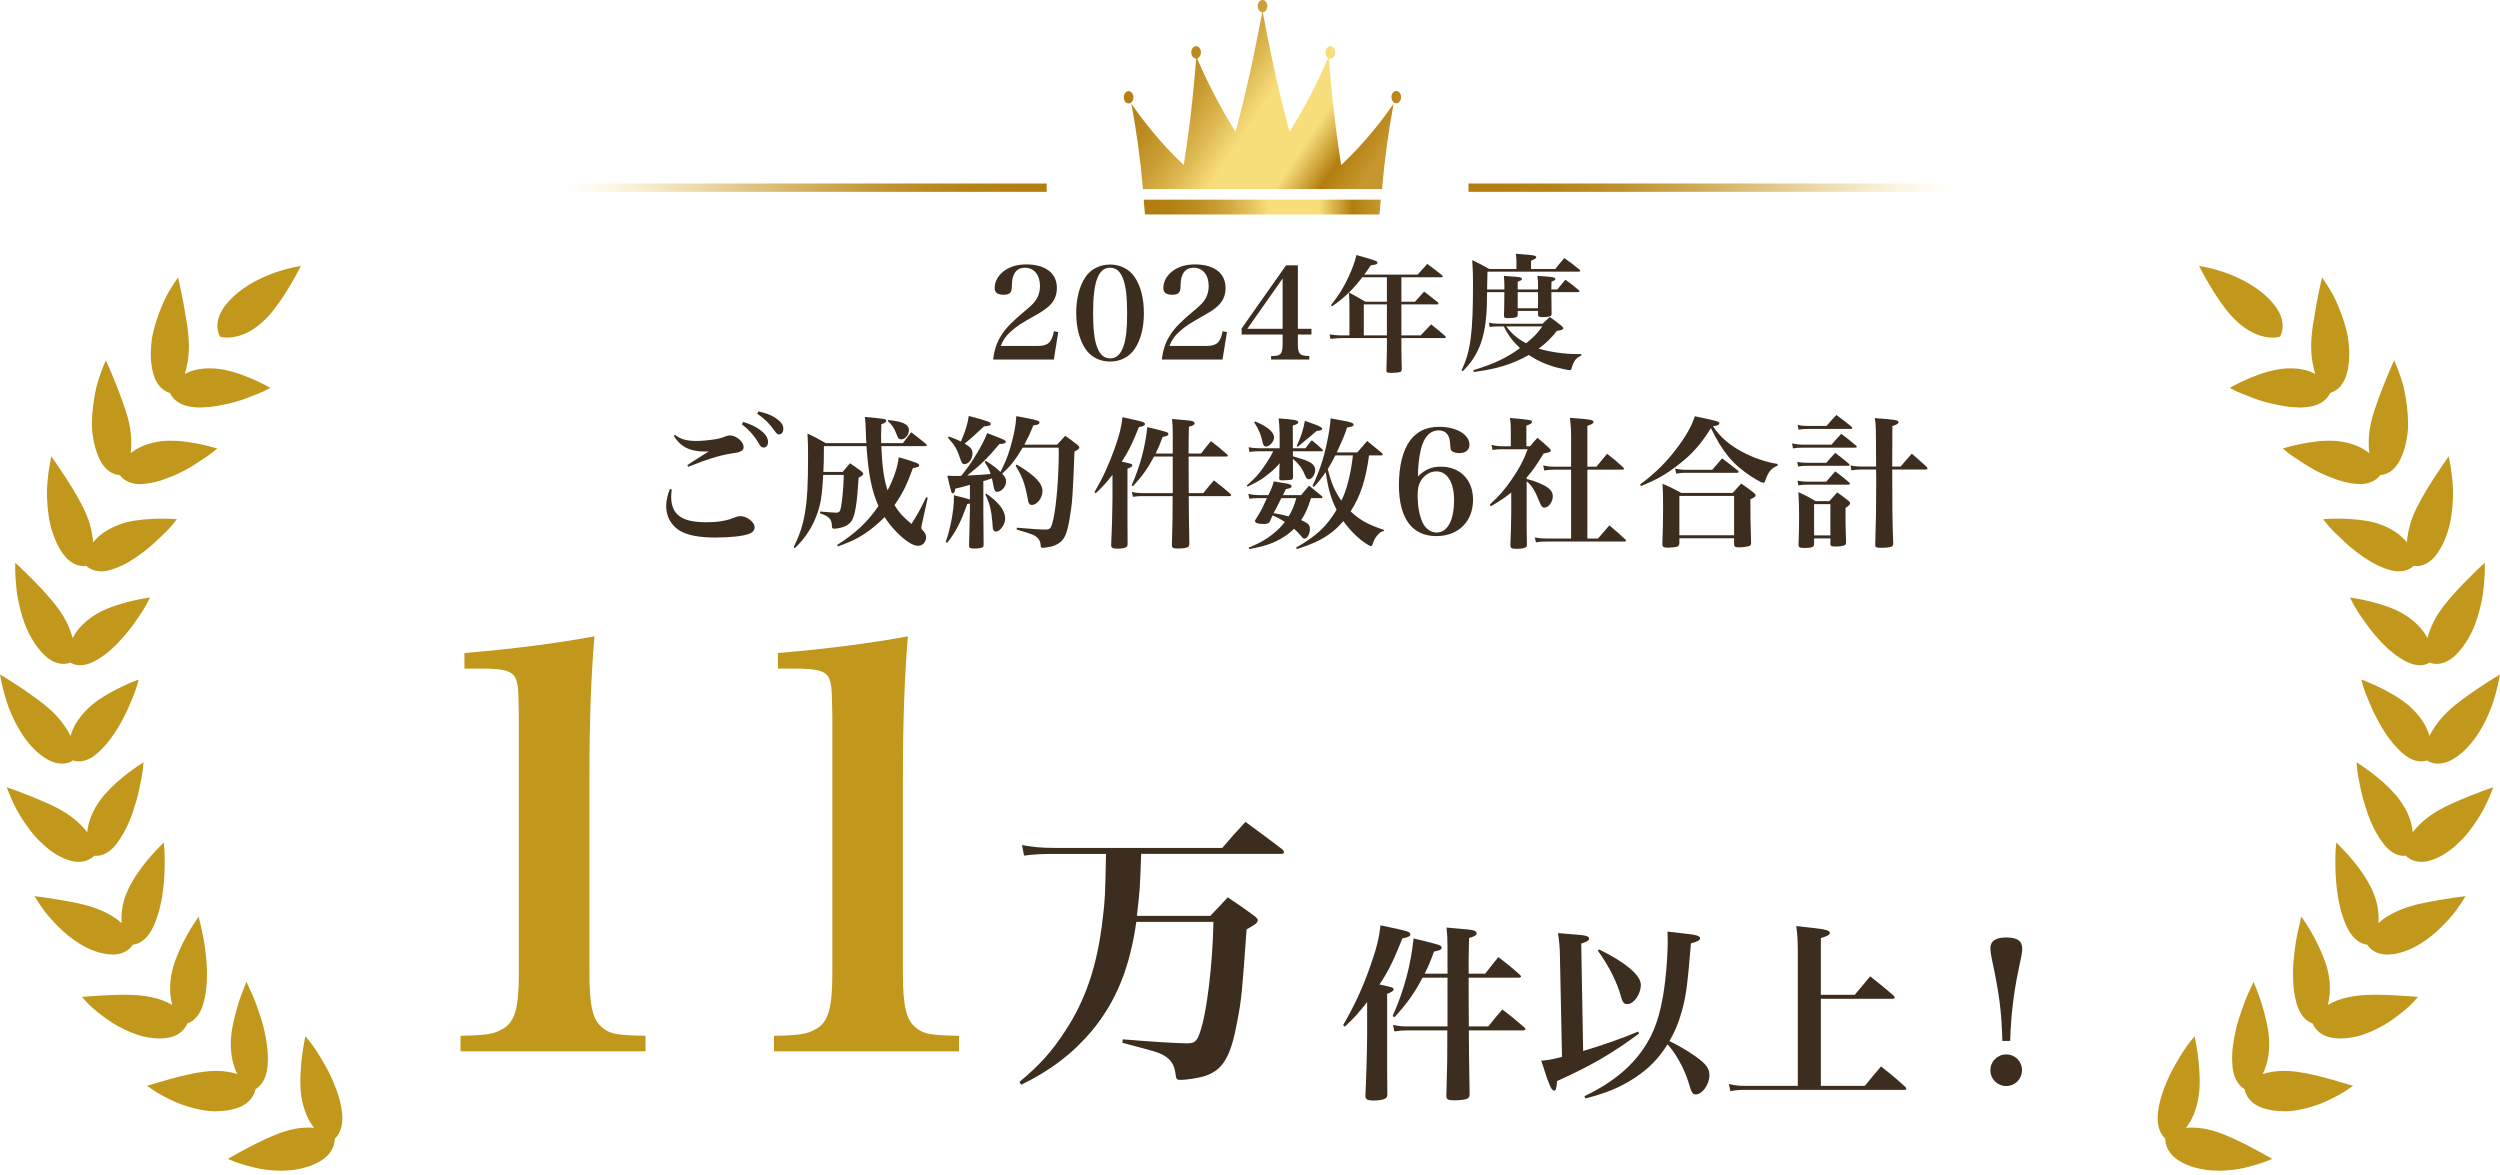 <svg fill="none" height="148" viewBox="0 0 315 148" width="315" xmlns="http://www.w3.org/2000/svg" xmlns:xlink="http://www.w3.org/1999/xlink"><linearGradient id="a"><stop offset=".03" stop-color="#b37e10"/><stop offset=".12" stop-color="#b58114"/><stop offset=".22" stop-color="#bd8c20"/><stop offset=".32" stop-color="#cb9f35"/><stop offset=".42" stop-color="#deb952"/><stop offset=".52" stop-color="#f6da77"/><stop offset=".53" stop-color="#f8dd7b"/><stop offset=".74" stop-color="#f8dd7b"/><stop offset=".88" stop-color="#b37e10"/><stop offset="1" stop-color="#c6972f"/></linearGradient><linearGradient id="b" gradientUnits="userSpaceOnUse" x1="141.743" x2="169.68" xlink:href="#a" y1="7.292" y2="26.002"/><linearGradient id="c" gradientUnits="userSpaceOnUse" x1="144.107" x2="173.98" xlink:href="#a" y1="26.085" y2="26.085"/><linearGradient id="d"><stop offset=".03" stop-color="#b37e10"/><stop offset=".17" stop-color="#b48012" stop-opacity=".98"/><stop offset=".32" stop-color="#b98619" stop-opacity=".91"/><stop offset=".46" stop-color="#c19126" stop-opacity=".79"/><stop offset=".61" stop-color="#cca137" stop-opacity=".63"/><stop offset=".76" stop-color="#dbb54e" stop-opacity=".42"/><stop offset=".91" stop-color="#eccd69" stop-opacity=".16"/><stop offset="1" stop-color="#f8dd7b" stop-opacity="0"/></linearGradient><linearGradient id="e" gradientUnits="userSpaceOnUse" x1="185.027" x2="246.047" xlink:href="#d" y1="23.646" y2="23.646"/><linearGradient id="f" gradientUnits="userSpaceOnUse" x1="131.881" x2="70.87" xlink:href="#d" y1="23.646" y2="23.646"/><path d="m238.421 58.783h1.062c.594-.702.774-.918 1.404-1.62.81.702 1.062.918 1.872 1.656.072.108.108.162.108.198 0 .09-.09.144-.234.144h-4.212c0 4.752.018 6.624.126 9.27 0 .216-.054.342-.162.414-.18.108-.684.18-1.332.18s-.774-.054-.774-.396c.09-2.682.126-4.86.126-8.19 0-.144 0-.702-.018-1.278h-1.944c-.45 0-.756.036-1.17.108l-.108-.63c.45.108.846.144 1.278.144h1.944c-.018-5.13-.018-5.238-.162-6.102 2.682.198 2.988.252 2.988.522 0 .162-.198.288-.774.486-.018 1.674-.018 1.674-.018 5.094zm-11.808-4.644-.108-.612c.414.108.792.144 1.206.144h2.43c.522-.612.702-.792 1.242-1.386.828.612 1.08.81 1.89 1.458.072.09.108.144.108.18 0 .072-.09.126-.198.126h-5.472c-.414 0-.648.018-1.098.09zm-.702 2.358-.108-.63c.504.108.918.162 1.386.162h3.582c.522-.612.684-.792 1.224-1.368.828.63 1.08.81 1.854 1.476.072.072.108.126.108.162 0 .072-.072.108-.216.108h-6.66c-.486 0-.72.018-1.17.09zm.648 2.286-.108-.594c.396.09.828.126 1.26.126h2.394c.486-.54.63-.72 1.134-1.26.774.594 1.008.774 1.728 1.386.054.054.09.108.09.144 0 .054-.09.108-.198.108h-5.184c-.504 0-.702.018-1.116.09zm.036 2.376-.108-.594c.468.09.81.126 1.224.126h2.394c.486-.576.648-.756 1.134-1.296.792.576 1.026.774 1.764 1.404.072.072.09.108.09.162 0 .054-.09.108-.216.108h-5.166c-.432 0-.666.018-1.116.09zm1.98 6.678v.702c0 .396-.27.504-1.206.504-.612 0-.738-.072-.756-.378.054-1.674.072-2.376.072-3.636 0-1.224-.018-1.854-.09-3.024.972.45 1.26.594 2.178 1.134h1.728c.414-.468.54-.612.99-1.098.648.468.846.612 1.44 1.08.126.108.18.198.18.27 0 .18-.162.342-.576.612 0 2.124 0 2.214.072 4.32 0 .198-.036.306-.162.36-.198.108-.612.18-1.152.18s-.648-.054-.666-.324v-.702zm0-4.32v3.942h2.052v-3.942z" fill="#3c2d1e"/><path d="m206.759 61.249-.108-.198c1.908-1.44 3.204-2.7 4.59-4.518 1.152-1.512 1.926-2.862 2.304-4.086 2.988.63 3.096.666 3.096.9 0 .18-.252.288-.81.36.918 1.368 2.07 2.358 3.672 3.222 1.422.756 2.97 1.296 4.482 1.53l-.018.234c-.756.252-1.17.738-1.584 1.962-.036.126-.126.18-.216.18-.162 0-.738-.306-1.476-.774-2.358-1.548-3.636-3.078-5.112-6.12-1.35 2.142-2.412 3.33-4.23 4.716-1.476 1.134-2.61 1.782-4.59 2.592zm4.446-1.566-.144-.63c.486.09.882.144 1.206.144h3.474l1.242-1.44c.882.648 1.134.846 1.98 1.53.072.09.108.126.108.18 0 .072-.072.108-.234.108h-6.624c-.342 0-.576.018-1.008.108zm.396 8.136v.576c0 .27-.072.396-.288.486-.144.054-.738.126-1.188.126-.504 0-.666-.108-.666-.432 0-.018 0-.072 0-.126.054-1.35.09-2.736.09-4.374 0-1.692-.018-2.34-.072-3.114 1.062.45 1.368.612 2.376 1.152h6.462l1.08-1.188c.702.486.918.648 1.584 1.17.162.144.234.234.234.306 0 .162-.144.27-.666.504 0 2.34.018 3.168.09 5.418v.108c0 .198-.072.306-.252.378s-.882.162-1.296.162c-.45 0-.594-.108-.594-.396 0-.018 0-.036 0-.054v-.702zm0-5.328v4.95h6.894v-4.95z" fill="#3c2d1e"/><path d="m192.359 60.169v.18c.774.198 1.026.288 1.584.522 1.242.522 1.71.99 1.71 1.674 0 .702-.54 1.422-1.062 1.422-.252 0-.396-.18-.612-.72-.54-1.368-.972-2.07-1.62-2.61v3.996c0 1.854 0 2.862.036 3.996 0 .18-.036.252-.144.324-.18.126-.612.198-1.152.198-.612 0-.774-.09-.792-.414.054-1.458.108-3.15.108-3.96v-2.718c-.774.63-1.314.99-2.556 1.728l-.144-.216c1.17-1.062 1.89-1.89 2.754-3.15.972-1.422 1.512-2.43 2.016-3.816h-3.222c-.594 0-.81.018-1.206.09l-.126-.648c.432.126.864.18 1.35.18h1.08v-2.052c0-.666-.018-.918-.108-1.512 2.664.234 2.772.27 2.772.504 0 .162-.162.27-.702.468v2.592h.468c.396-.486.504-.612.936-1.062.666.558.864.738 1.476 1.296.162.18.198.234.198.288 0 .18-.162.252-.918.396-.792 1.332-1.332 2.124-2.124 3.024zm5.598-.99h-2.106c-.594 0-.828.018-1.278.108l-.126-.648c.54.126.81.162 1.404.162h2.106v-3.762c0-.972-.036-1.458-.144-2.394.594.054 1.062.09 1.368.108 1.26.108 1.602.198 1.602.414 0 .18-.216.306-.774.486v5.148h1.134c.594-.702.774-.918 1.35-1.62.918.702 1.188.936 2.034 1.71.072.072.09.126.09.162 0 .072-.072.126-.18.126h-4.428v8.676h1.332c.684-.792.684-.792 1.44-1.656.882.738 1.152.972 2.016 1.782.072.072.09.108.09.162s-.072.09-.18.09h-9.738c-.648 0-.954.018-1.44.108l-.144-.63c.504.108.954.144 1.566.144h3.006z" fill="#3c2d1e"/><path d="m178.656 60.025c.954-.9 1.728-1.224 2.916-1.224 2.412 0 4.032 1.674 4.032 4.158 0 2.754-1.854 4.59-4.626 4.59-3.06 0-4.716-2.25-4.716-6.426 0-2.43.504-4.41 1.422-5.634.864-1.152 2.052-1.71 3.654-1.71 2.178 0 3.816.972 3.816 2.268 0 .648-.486 1.044-1.296 1.044-.45 0-.828-.126-.99-.342-.108-.144-.108-.198-.162-.936-.054-1.026-.576-1.584-1.422-1.584-1.098 0-1.872.828-2.25 2.376-.234.972-.378 2.268-.378 3.42zm2.322-.63c-.792 0-1.548.468-1.998 1.26-.252.432-.36.972-.36 1.8 0 1.224.198 2.394.576 3.276.36.846 1.044 1.368 1.818 1.368 1.368 0 2.196-1.53 2.196-4.086 0-2.232-.846-3.618-2.232-3.618z" fill="#3c2d1e"/><path d="m166.47 62.761h-1.278c-.45 1.368-.684 1.908-1.242 2.772.9.396 1.098.612 1.098 1.152 0 .576-.342 1.188-.684 1.188-.144 0-.27-.108-.486-.396-.252-.306-.468-.54-.828-.846-.54.522-1.062.918-1.746 1.296-1.08.594-1.998.9-3.906 1.26l-.072-.18c1.548-.63 2.502-1.206 3.51-2.106.414-.36.702-.684 1.062-1.134-.594-.378-.81-.504-1.548-.828-.126.252-.126.252-.342.774-.18.252-.324.306-.81.306-.684 0-1.062-.126-1.062-.36 0-.018 0-.054 0-.09.126-.216.18-.306.342-.558.486-.792.576-.972 1.152-2.25h-.954c-.486 0-.756.018-1.26.072l-.126-.612c.432.108.918.162 1.386.162h1.134c.378-.738.576-1.26.684-1.728.468.09.828.144 1.062.18.864.108 1.188.234 1.188.432 0 .18-.198.27-.72.36-.072.162-.198.414-.378.756h2.286c.432-.522.558-.666 1.008-1.188.702.576.936.756 1.638 1.332.036.054.054.09.054.108 0 .072-.072.126-.162.126zm-3.132 0h-1.89c-.414.846-.846 1.692-.972 1.89.576.09 1.476.288 1.89.414.432-.702.702-1.332.972-2.304zm.072 6.426-.108-.18c2.664-1.548 3.816-2.646 5.112-4.77-.738-1.458-1.08-2.7-1.368-4.752-.396.594-.864 1.188-1.494 1.872l-.18-.126c.828-1.728 1.386-3.384 1.8-5.346.27-1.224.432-2.358.486-3.168.54.09.99.18 1.26.234 1.206.198 1.638.342 1.638.558 0 .18-.234.27-.828.36-.288.9-.432 1.26-1.296 3.132h2.592c.54-.612.702-.81 1.242-1.44.936.774.936.774 1.908 1.566.036.054.054.09.054.126 0 .054-.072.126-.108.126h-1.62c-.414 3.114-1.098 5.148-2.322 7.056 1.188 1.116 2.142 1.638 4.212 2.34l-.036.144c-.306.054-.468.144-.738.45-.306.324-.54.738-.648 1.152-.072.216-.126.288-.234.288s-.27-.09-.63-.324c-.972-.63-2.052-1.71-2.844-2.826-.684.792-1.206 1.26-1.944 1.764-1.098.738-2.034 1.152-3.906 1.764zm7.056-11.808h-2.214c-.378.756-.576 1.116-.954 1.728.432 1.746.864 2.754 1.71 3.978.648-1.188 1.224-3.492 1.458-5.706zm-7.56-.522v.63c1.368.414 1.62.486 2.07.72.468.234.738.594.738 1.008 0 .576-.396 1.17-.81 1.17-.216 0-.36-.18-.558-.684-.27-.684-.72-1.278-1.44-1.89 0 .648.018 1.818.018 2.358-.018.18-.072.234-.252.288-.108.018-.846.072-1.134.072-.27 0-.36-.072-.36-.306.018-.234.018-.234.018-.828l.036-1.026c-.504.63-1.08 1.134-1.962 1.782-.612.432-1.098.702-2.088 1.17l-.09-.144c1.098-.954 1.656-1.584 2.412-2.736.396-.594.666-1.044.918-1.584h-1.746c-.396 0-.684.018-1.242.09l-.108-.594c.486.09.81.126 1.35.126h2.556v-1.962c0-.27-.072-1.422-.126-1.8 2.16.162 2.466.234 2.466.504 0 .144-.18.252-.684.396l.018 2.862h1.584c.324-.45.432-.576.792-1.008.612.486.792.648 1.332 1.152.054.054.072.072.072.108 0 .072-.054.126-.108.126zm-4.878-3.654.108-.108c1.548.63 2.394 1.35 2.394 2.016 0 .522-.558 1.152-1.026 1.152-.216 0-.342-.162-.414-.54-.234-1.026-.486-1.62-1.062-2.52zm5.472 3.096-.126-.09c.504-1.044.846-2.07 1.044-3.186.468.18.81.306 1.044.378.774.27 1.134.468 1.134.63s-.18.216-.702.27c-.63.54-.684.576-.864.738-.396.342-.9.756-1.53 1.26z" fill="#3c2d1e"/><path d="m149.784 62.131h1.836c.558-.702.738-.918 1.332-1.602.918.702 1.188.918 2.052 1.674.09.09.126.144.126.18 0 .072-.09.126-.216.126h-5.13c.018 2.646.018 2.646.072 5.94v.09c0 .18-.054.306-.162.378-.162.126-.684.198-1.314.198-.558 0-.72-.09-.72-.414 0-.018 0-.036 0-.054.09-3.294.09-3.294.09-6.138h-3.888c-.342 0-.594.018-1.116.09l-.126-.612c.486.108.81.144 1.26.144h3.888v-4.608h-2.358c-.756 1.44-1.476 2.466-2.664 3.744l-.162-.126c1.062-2.358 1.71-4.788 1.98-7.326 2.61.63 2.646.648 2.646.882 0 .162-.162.252-.72.36-.342.954-.522 1.368-.882 2.088h2.16v-2.358c0-1.008-.018-1.26-.09-1.998 2.106.18 2.358.198 2.61.288.144.072.234.144.234.252 0 .18-.198.306-.72.45-.018.972-.036 1.638-.036 2.052v1.314h1.566c.54-.702.702-.9 1.242-1.566.9.684 1.17.9 2.034 1.674.072.072.108.126.108.162 0 .054-.072.108-.18.108h-4.77c0 1.368 0 2.898.018 4.608zm-11.718.018-.162-.144c1.098-1.89 1.8-3.438 2.52-5.436.612-1.71.882-2.79 1.008-3.996 2.646.558 2.826.612 2.826.864 0 .162-.198.27-.756.378-.846 2.124-1.296 3.042-2.16 4.356 1.188.252 1.332.288 1.332.468 0 .126-.144.234-.612.414v6.696c0 .99 0 .99.018 2.772 0 .234-.054.342-.18.414-.18.126-.612.198-1.152.198-.522 0-.738-.108-.738-.414 0-.018 0-.072 0-.108.072-1.314.162-4.446.162-5.652v-3.132c-.81 1.044-1.242 1.512-2.106 2.322z" fill="#3c2d1e"/><path d="m122.208 62.941v-1.854c-.954.27-.954.27-1.836.486-.072.414-.162.576-.306.576-.198 0-.198-.054-.702-2.214.63.036.81.036 1.332.036.072 0 .216 0 .432-.018.738-.954 1.098-1.44 1.584-2.214.81-1.278 1.368-2.34 1.674-3.168.522.198.936.36 1.206.468.864.324 1.134.468 1.134.612 0 .198-.198.27-.81.306-1.458 1.746-2.358 2.628-4.05 3.96 1.26-.054 2.358-.126 2.952-.198-.198-.612-.324-.846-.756-1.512l.144-.144c.846.54 1.242.828 1.854 1.404.612-1.224.846-1.8 1.188-2.898.468-1.53.738-2.88.81-4.14.612.108 1.098.216 1.386.27 1.17.216 1.53.342 1.53.54s-.252.306-.774.36c-.468 1.152-.702 1.62-1.134 2.43h4.122c.432-.486.576-.63 1.026-1.116.72.504.918.648 1.566 1.152.162.144.216.234.216.324 0 .144-.162.288-.612.504-.216 5.688-.288 6.588-.612 8.46-.306 1.764-.576 2.448-1.152 2.934-.414.36-.936.576-1.728.684-.216.036-.396.054-.504.054-.198 0-.252-.072-.27-.324-.018-.486-.234-.846-.63-1.134-.378-.234-.684-.342-2.394-.846l.018-.234c2.34.198 2.916.234 3.672.234.558 0 .702-.216.954-1.386.378-1.746.666-5.4.666-8.37 0-.126 0-.306-.018-.558h-4.536c-.954 1.602-1.476 2.268-2.574 3.276.378.414.486.63.486.99 0 .648-.576 1.296-1.134 1.296-.234 0-.36-.198-.45-.72-.054-.342-.108-.594-.198-.972-.792.27-.792.27-1.08.342v3.798c0 .846.018 2.664.036 4.176 0 .162-.018.234-.054.288-.108.162-.468.234-1.152.234-.504 0-.63-.072-.63-.36.072-2.7.108-4.158.108-4.338v-.972c-.144.036-.18.036-.342.072-.828 2.34-1.44 3.51-2.52 4.878l-.18-.108c.594-1.692 1.026-4.032 1.026-5.49 0-.036 0-.216 0-.396 1.008.252 1.404.342 2.016.54zm-2.772-7.794.126-.144c.72.252.972.36 1.512.63.576-1.332.846-2.232.99-3.222 2.322.612 2.772.774 2.772 1.008 0 .18-.216.252-.846.306-1.368 1.26-2.142 1.962-2.448 2.16.81.486.99.738.99 1.278 0 .684-.486 1.314-1.008 1.314-.27 0-.36-.126-.594-.846-.342-1.044-.63-1.53-1.494-2.484zm4.716 7.164.108-.126c.792.576 1.116.846 1.53 1.296.54.576.864 1.278.864 1.836 0 .756-.63 1.656-1.17 1.656-.162 0-.27-.09-.342-.252-.054-.144-.054-.144-.108-.972-.126-1.458-.36-2.43-.882-3.438zm3.816-3.636.144-.144c2.286 1.368 3.24 2.358 3.24 3.348 0 .864-.684 1.746-1.35 1.746-.288 0-.432-.216-.504-.756-.09-.594-.324-1.548-.522-2.142-.234-.666-.468-1.152-1.008-2.052z" fill="#3c2d1e"/><path d="m111.03 55.831h2.736c.414-.54.558-.738 1.044-1.368.828.63 1.08.828 1.89 1.494.036.054.072.126.072.162 0 .054-.072.09-.162.09h-5.562c.108 2.628.324 4.194.792 5.58.81-1.584 1.26-2.934 1.404-4.176 2.106.612 2.574.792 2.574 1.008 0 .18-.18.27-.792.36-.792 2.178-1.332 3.258-2.322 4.662.594.954.972 1.386 2.142 2.376.774-1.224 1.044-1.71 1.854-3.366l.198.054-.738 3.33c-.054.216-.072.342-.072.45 0 .162 0 .162.342.522.162.198.252.432.252.702 0 .594-.45 1.062-.99 1.062-.684 0-1.602-.594-2.736-1.746-.576-.594-1.044-1.17-1.494-1.872-.612.612-1.134 1.062-1.746 1.548-1.314.972-2.25 1.476-4.14 2.142l-.09-.18c2.394-1.548 3.816-2.88 5.202-4.914-.846-1.854-1.278-4.014-1.512-7.542h-5.364c0 1.692-.018 2.322-.072 3.258h2.43c.396-.486.522-.63.936-1.098.63.432.828.576 1.458 1.044.144.126.198.216.198.288 0 .126-.108.234-.576.486-.198 3.222-.432 4.68-.846 5.382-.306.522-.882.846-1.71.99-.162.036-.396.054-.54.054-.198 0-.27-.072-.27-.324-.018-.882-.342-1.224-1.512-1.62l.036-.216c1.332.108 1.71.144 1.998.144.396 0 .522-.126.63-.738.162-.864.324-2.628.342-4.014h-2.592c-.108 2.016-.216 2.826-.414 3.744-.324 1.332-.9 2.664-1.692 3.78-.396.558-.702.936-1.458 1.692l-.162-.108c.774-1.602 1.134-2.664 1.422-4.302.288-1.656.396-3.51.396-7.128 0-1.332-.018-1.8-.072-2.898.99.468 1.296.63 2.286 1.206h5.13c-.036-.522-.054-.774-.054-1.152-.036-1.26-.054-1.53-.144-2.142 2.52.216 2.7.252 2.7.486 0 .162-.144.27-.612.432-.018.756-.036 1.206-.036 1.458 0 .216 0 .378.018.918zm.846-2.772.054-.144c.882.108 1.314.198 1.692.324.612.216.9.522.9.954 0 .594-.468 1.17-.972 1.17-.108 0-.234-.054-.306-.108-.108-.09-.126-.144-.306-.612-.27-.702-.54-1.098-1.062-1.584z" fill="#3c2d1e"/><path d="m84.894 54.913.144-.126c.774.576 1.476.774 2.736.774.54 0 1.386-.072 1.998-.162.774-.108.99-.162 1.8-.468.126-.054.27-.072.396-.072.792 0 1.728.792 1.728 1.458 0 .288-.144.486-.468.594-.252.108-.252.108-1.098.234-1.53.252-3.06.72-5.418 1.674l-.108-.216c.396-.27.936-.612 2.7-1.728-.234.018-.396.018-.54.018-1.836 0-3.042-.612-3.87-1.98zm-.486 6.696.234.054c-.054.45-.072.666-.072.918 0 2.25 1.314 3.222 4.374 3.222 1.512 0 2.538-.162 3.654-.612.27-.108.486-.162.666-.162.846 0 1.818.756 1.818 1.404 0 .342-.234.648-.63.81-.774.306-2.394.486-4.338.486-2.088 0-3.6-.306-4.554-.918-1.026-.666-1.62-1.764-1.62-3.042 0-.666.144-1.332.468-2.16zm10.998-9.486.144-.288c.918.198 1.584.45 2.106.792.72.468 1.044.882 1.044 1.386 0 .432-.216.72-.54.72-.198 0-.324-.108-.594-.486-.612-.882-1.242-1.494-2.16-2.124zm-1.926 1.35.162-.306c.846.27 1.404.504 1.926.864.828.558 1.206 1.08 1.206 1.656 0 .414-.216.702-.558.702-.234 0-.378-.108-.612-.522-.54-.936-1.242-1.728-2.124-2.394z" fill="#3c2d1e"/><path d="m187.375 36.469h2.176v-.464c0-.352-.016-.656-.064-1.248 1.92.144 1.984.144 2.176.24.048.032.112.112.112.16 0 .112-.144.192-.544.336v.976h2.56v-.608c0-.416-.016-.64-.08-1.104.496.032.864.064 1.104.08.88.064 1.168.144 1.168.304 0 .128-.144.208-.496.352l-.016.976h.752c.448-.56.592-.72 1.024-1.232.752.56.976.736 1.664 1.312.08.08.112.112.112.16s-.08.096-.16.096h-3.392l.032 2.768c-.016.144-.048.208-.144.256-.144.08-.528.128-1.008.128-.448 0-.544-.064-.56-.336v-.448h-2.56v.528c-.016.16-.064.224-.192.272-.128.064-.64.112-1.056.112-.384 0-.48-.064-.48-.352.032-.96.032-1.024.048-2.928h-2.176c-.032 1.92-.032 1.92-.08 2.688-.24 3.328-1.12 5.456-2.992 7.28l-.144-.096c1.136-2.432 1.44-4.64 1.44-10.88 0-1.232-.016-1.872-.096-3.024.96.464 1.248.608 2.128 1.12h3.44v-.88c0-.368-.016-.592-.08-1.04 2.032.16 2.128.176 2.336.24.16.032.24.112.24.192 0 .144-.16.24-.656.448v1.04h3.056c.48-.608.64-.8 1.136-1.376.864.608 1.12.8 1.92 1.456.064.08.096.112.096.16 0 .064-.08.096-.208.096h-11.488c-.032.992-.032.992-.048 2.24zm3.856.336v2.032h2.56v-2.032zm8.016 7.808v.192c-.704.304-.944.64-1.248 1.664-.048.128-.096.176-.192.176-.16 0-1.088-.192-1.584-.32-1.312-.336-2.528-.88-3.584-1.6-2.096 1.168-3.984 1.76-6.928 2.144l-.08-.224c2.624-.8 4.24-1.568 5.888-2.784-.896-.832-1.52-1.664-2.032-2.736h-.64c-.512 0-.784.016-1.136.08l-.112-.56c.448.112.8.144 1.28.144h5.472c.32-.288.624-.576.928-.848.688.496.896.64 1.504 1.136.128.128.192.208.192.288 0 .16-.208.24-.8.32-.832 1.04-1.376 1.552-2.304 2.24 1.456.432 3.264.688 4.928.688zm-4.912-3.488h-4.544c.704.944 1.376 1.52 2.496 2.128 1.04-.848 1.344-1.168 2.048-2.128z" fill="#3c2d1e"/><path d="m176.575 34.933v3.088h1.712c.496-.544.656-.72 1.152-1.28.752.576.992.752 1.728 1.344.048.064.08.112.08.144 0 .064-.08.128-.16.128h-4.512v3.904h2.432c.56-.608.736-.784 1.312-1.392.784.624 1.024.816 1.776 1.472.048.064.08.112.08.144 0 .064-.064.112-.176.112h-5.424v1.408c0 .24.016 1.456.048 2.432 0 .272-.048.368-.208.432s-.576.112-1.072.112c-.56 0-.656-.048-.656-.304 0-.016 0-.048 0-.08.048-1.824.064-2.128.064-2.496v-1.504h-5.76c-.224 0-1.04.064-1.36.096l-.096-.56c.704.096.976.128 1.456.128h1.04v-3.392c0-.88-.016-1.216-.064-2.016.928.496 1.2.656 2.08 1.168h2.704v-3.088h-3.104c-1.2 1.584-2.272 2.592-3.808 3.664l-.128-.16c1.008-1.28 1.584-2.208 2.208-3.552.512-1.12.8-1.92.992-2.752 1.616.448 2.4.688 2.56.816.048.032.08.096.08.16 0 .176-.112.224-.832.32-.464.704-.576.864-.832 1.168h6.736c.4-.448.816-.896 1.216-1.344.832.608 1.072.8 1.872 1.44.048.048.08.096.08.128 0 .064-.064.112-.16.112zm-1.824 3.424h-2.912v3.904h2.912z" fill="#3c2d1e"/><path d="m163.531 42.149v1.136c0 1.328.208 1.552 1.44 1.568v.448h-4.816v-.432c.752-.032.928-.064 1.12-.224.24-.176.336-.592.336-1.36v-1.136h-5.168v-.768l5.6-7.952h1.488v8h1.712v.72zm-1.92-.72v-6.336l-4.448 6.336z" fill="#3c2d1e"/><path d="m154.038 45.301h-7.648c.16-1.28.48-2.208 1.072-3.12.608-.928 1.344-1.68 3.168-3.2.736-.608 1.088-1.008 1.328-1.472.224-.464.336-.944.336-1.472 0-1.392-.752-2.304-1.888-2.304-.752 0-1.248.368-1.488 1.072-.128.4-.144.56-.176 1.456-.032.624-.32.88-1.024.88-.768 0-1.136-.272-1.136-.848 0-.864.48-1.68 1.328-2.256.72-.48 1.584-.72 2.656-.72 2.416 0 3.856 1.104 3.856 2.96 0 .8-.24 1.456-.72 2.016-.336.4-.944.848-1.76 1.312-2.112 1.184-2.592 1.504-3.328 2.176-.64.576-.928.992-1.264 1.808h4.64c1.312 0 1.776-.416 2.064-1.856l.544.112z" fill="#3c2d1e"/><path d="m135.602 39.445c0-1.84.4-3.392 1.168-4.544.672-.992 1.808-1.568 3.104-1.568 1.28 0 2.416.576 3.088 1.568.768 1.136 1.168 2.704 1.168 4.544s-.4 3.408-1.168 4.528c-.672 1.008-1.808 1.584-3.088 1.584-1.296 0-2.432-.576-3.104-1.584-.752-1.136-1.168-2.72-1.168-4.528zm2.128 0c0 2.032.16 3.408.512 4.32.352.928.896 1.392 1.632 1.392.816 0 1.376-.544 1.728-1.664.288-.88.416-2.16.416-4.048 0-2.08-.16-3.408-.512-4.32-.352-.944-.88-1.392-1.632-1.392-1.488 0-2.144 1.744-2.144 5.712z" fill="#3c2d1e"/><path d="m132.782 45.301h-7.648c.16-1.28.48-2.208 1.072-3.12.608-.928 1.344-1.68 3.168-3.2.736-.608 1.088-1.008 1.328-1.472.224-.464.336-.944.336-1.472 0-1.392-.752-2.304-1.888-2.304-.752 0-1.248.368-1.488 1.072-.128.4-.144.56-.176 1.456-.032.624-.32.88-1.024.88-.768 0-1.136-.272-1.136-.848 0-.864.48-1.68 1.328-2.256.72-.48 1.584-.72 2.656-.72 2.416 0 3.856 1.104 3.856 2.96 0 .8-.24 1.456-.72 2.016-.336.4-.944.848-1.76 1.312-2.112 1.184-2.592 1.504-3.328 2.176-.64.576-.928.992-1.264 1.808h4.64c1.312 0 1.776-.416 2.064-1.856l.544.112z" fill="#3c2d1e"/><path d="m253.283 131.154h-.984c-.12-3.84-.36-5.784-1.368-10.512-.072-.384-.144-.864-.144-1.128 0-.96.648-1.392 2.016-1.392s1.992.432 1.992 1.392c0 .504 0 .504-.504 2.904-.576 2.736-.912 5.568-1.008 8.736zm-.504 1.704c1.128 0 1.992.864 1.992 1.992 0 1.104-.888 1.992-1.992 1.992s-1.992-.888-1.992-1.992.888-1.992 1.992-1.992z" fill="#3c2d1e"/><path d="m229.427 125.346h4.272l1.944-2.328c1.32 1.056 1.728 1.368 2.952 2.424.096.12.144.192.144.24 0 .096-.12.168-.288.168h-9.024v10.968h5.544c.888-1.104 1.152-1.416 2.04-2.448 1.368 1.08 1.776 1.416 3.072 2.592.072.096.12.168.12.216 0 .096-.096.144-.24.144h-20.04c-.816 0-1.32.048-1.896.168l-.192-.912c.744.192 1.248.24 2.088.24h6.6v-16.68c0-1.584-.048-2.376-.192-3.456.864.096 1.512.168 1.92.216 1.776.192 2.304.336 2.304.648 0 .24-.312.408-1.128.648z" fill="#3c2d1e"/><path d="m199.739 138.402-.096-.288c4.08-1.944 6.768-4.392 8.4-7.632.984-1.992 1.584-4.608 1.896-8.136.12-1.248.192-2.856.192-3.744 0-.432 0-.624-.024-1.224.816.096 1.44.168 1.848.216 1.704.168 2.256.312 2.256.624 0 .24-.336.432-1.152.648-.432 5.232-.624 6.72-1.176 8.64-.408 1.44-.84 2.472-1.536 3.672 1.032.48 2.304 1.224 3.312 1.944 1.296.912 1.728 1.512 1.728 2.352 0 1.152-.888 2.424-1.728 2.424-.216 0-.384-.096-.504-.36-.096-.168-.096-.168-.456-1.32-.48-1.56-1.56-3.528-2.592-4.632-1.104 1.776-2.376 3.072-4.128 4.224-1.848 1.2-3.624 1.944-6.24 2.592zm-.504-19.512.24 13.536c2.424-.72 5.016-1.632 6.936-2.448l.12.24c-3.432 2.544-6 4.032-10.344 6-.072.936-.144 1.2-.384 1.2-.096 0-.216-.096-.312-.24-.12-.168-.384-.792-.6-1.416l-.336-1.032c-.12-.384-.24-.72-.36-1.08 1.032-.096 1.344-.168 2.616-.48l-.264-12.84c-.024-1.056-.072-1.608-.24-2.76.768.072 1.368.12 1.752.144 1.728.12 2.16.216 2.16.552 0 .24-.24.384-.984.624zm2.088.888.168-.144c3.312 1.608 5.256 3.264 5.256 4.44 0 1.2-.888 2.448-1.728 2.448-.384 0-.576-.24-.768-.912-.48-1.848-1.584-3.984-2.928-5.832z" fill="#3c2d1e"/><path d="m185.075 129.33h2.448c.744-.936.984-1.224 1.776-2.136 1.224.936 1.584 1.224 2.736 2.232.12.12.168.192.168.24 0 .096-.12.168-.288.168h-6.84c.024 3.528.024 3.528.096 7.92v.12c0 .24-.072.408-.216.504-.216.168-.912.264-1.752.264-.744 0-.96-.12-.96-.552 0-.024 0-.048 0-.072.12-4.392.12-4.392.12-8.184h-5.184c-.456 0-.792.024-1.488.12l-.168-.816c.648.144 1.08.192 1.68.192h5.184v-6.144h-3.144c-1.008 1.92-1.968 3.288-3.552 4.992l-.216-.168c1.416-3.144 2.28-6.384 2.64-9.768 3.48.84 3.528.864 3.528 1.176 0 .216-.216.336-.96.48-.456 1.272-.696 1.824-1.176 2.784h2.88v-3.144c0-1.344-.024-1.68-.12-2.664 2.808.24 3.144.264 3.48.384.192.096.312.192.312.336 0 .24-.264.408-.96.6-.024 1.296-.048 2.184-.048 2.736v1.752h2.088c.72-.936.936-1.2 1.656-2.088 1.2.912 1.56 1.2 2.712 2.232.096.096.144.168.144.216 0 .072-.096.144-.24.144h-6.36c0 1.824 0 3.864.024 6.144zm-15.624.024-.216-.192c1.464-2.52 2.4-4.584 3.36-7.248.816-2.28 1.176-3.72 1.344-5.328 3.528.744 3.768.816 3.768 1.152 0 .216-.264.36-1.008.504-1.128 2.832-1.728 4.056-2.88 5.808 1.584.336 1.776.384 1.776.624 0 .168-.192.312-.816.552v8.928c0 1.32 0 1.32.024 3.696 0 .312-.072.456-.24.552-.24.168-.816.264-1.536.264-.696 0-.984-.144-.984-.552 0-.024 0-.096 0-.144.096-1.752.216-5.928.216-7.536v-4.176c-1.08 1.392-1.656 2.016-2.808 3.096z" fill="#3c2d1e"/><path d="m161.427 107.591h-17.64c-.144 4.428-.18 4.716-.54 7.812h9.252c.972-1.008 1.26-1.332 2.196-2.34 1.512 1.008 1.98 1.332 3.348 2.34.324.252.432.396.432.54 0 .324-.324.576-1.404 1.152-.576 7.992-.612 8.64-1.188 11.664-.792 4.32-1.764 6.012-3.924 6.768-.792.288-2.376.54-3.312.54-.324 0-.468-.144-.504-.576-.144-1.296-.576-1.98-1.512-2.52-.756-.396-.756-.396-5.22-1.584l.072-.432c3.456.288 6.768.504 8.1.504.936 0 1.224-.252 1.584-1.296.9-2.484 1.62-8.604 1.728-14.004h-9.72c-.828 5.868-2.592 10.116-5.652 13.788-2.376 2.808-5.148 4.932-8.856 6.732l-.216-.36c2.556-2.124 4.104-3.852 5.76-6.408 2.592-3.924 4.068-8.352 4.716-14.04.324-2.592.324-3.096.432-8.28h-6.48c-1.656 0-2.844.072-3.852.216l-.252-1.332c1.332.252 2.412.36 4.104.36h21.132c1.224-1.44 1.62-1.872 2.916-3.276 2.016 1.476 2.664 1.944 4.644 3.456.144.18.216.252.216.36s-.144.216-.36.216z" fill="#3c2d1e"/><g fill="#c1981c"><path d="m97.525 132.471v-1.96c3.22-.07 4.2-.21 5.25-.84 1.61-.84 2.1-2.66 2.1-7.14v-32.2c-.07-3.57-.07-3.57-.21-4.2-.28-1.54-1.19-1.89-4.76-1.89h-1.89v-1.96c6.65-.56 11.76-1.26 16.38-2.1-.42 4.97-.63 10.85-.63 17.64v24.71c0 4.27.42 6.02 1.68 7 .98.77 1.82.91 5.39.98v1.96z"/><path d="m58.027 132.471v-1.96c3.22-.07 4.2-.21 5.25-.84 1.61-.84 2.1-2.66 2.1-7.14v-32.2c-.07-3.57-.07-3.57-.21-4.2-.28-1.54-1.19-1.89-4.76-1.89h-1.89v-1.96c6.65-.56 11.76-1.26 16.38-2.1-.42 4.97-.63 10.85-.63 17.64v24.71c0 4.27.42 6.02 1.68 7 .98.77 1.82.91 5.39.98v1.96z"/><path d="m279.431 147.495c-.497 0-.978-.025-1.419-.085-1.353-.188-2.515-.581-3.46-1.163-1.034-.632-1.45-1.436-1.611-1.991-.096-.325-.12-.598-.12-.786-.144-.129-.32-.325-.488-.616-.393-.666-.537-1.53-.441-2.547.112-1.111.409-2.273.897-3.461.409-1.043.889-2.026 1.386-2.855.497-.846.897-1.53 1.234-1.991.328-.479.553-.753.553-.753l.56-.675.177.889s.192.975.32 2.257c.12 1.205.232 2.931.024 4.324-.296 2.043-1.017 3.325-1.618 4.069.248-.026.505-.035.753-.035 1.097 0 2.219.214 3.429.641 1.049.377 2.339.966 3.845 1.744 1.154.598 2.011 1.086 2.011 1.086l.841.478-.889.351s-.417.162-1.114.376l-.128.034c-.665.188-1.578.453-2.62.59-.809.094-1.482.145-2.122.145z"/><path d="m287.762 140.016c-1.01 0-1.931-.145-2.74-.435-1.13-.402-1.691-1.094-1.955-1.607-.152-.291-.224-.556-.264-.752-.161-.094-.377-.248-.601-.496-.505-.573-.817-1.376-.914-2.402-.104-1.111-.024-2.316.225-3.572.184-1.043.464-2.112.817-3.094.28-.864.577-1.65.825-2.214l.801-1.744.593 1.53c.144.385.328.923.513 1.539.28.914.761 2.692.849 4.23.088 2.077-.377 3.479-.817 4.334.665-.214 1.554-.402 2.7-.402.48 0 .993.034 1.514.103 1.362.162 2.988.581 4.093.88l1.555.444 1.53.453-1.058.718c-.192.12-.448.265-.761.445-.705.384-1.562.82-2.563 1.196-1.29.445-2.42.718-3.469.821-.305.025-.593.034-.882.034z"/><path d="m294.923 130.846c-.304 0-.609-.017-.905-.06-.953-.128-1.698-.513-2.211-1.145-.208-.257-.329-.505-.409-.684-.176-.06-.416-.162-.673-.35-.424-.308-1.001-.941-1.354-2.163-.296-1.017-.44-2.145-.448-3.538-.024-1.171.096-2.274.216-3.197.112-1.008.281-1.837.401-2.359.12-.564.208-.914.208-.914l.224-.949.529.795s.561.829 1.154 1.957c.432.821 1.225 2.427 1.618 3.957.248.983.336 1.949.272 2.958-.04.521-.12 1.025-.248 1.47.344-.197.769-.411 1.266-.599.753-.29 1.698-.487 2.796-.606.528-.052 1.145-.086 1.866-.086.841 0 1.683.034 2.324.068 1.281.069 2.227.137 2.227.137l.897.069-.625.692s-.32.359-.881.837c-.513.436-1.33 1.086-2.291 1.718-1.002.633-2.147 1.18-3.245 1.547-.929.291-1.843.445-2.724.445z"/><path d="m300.804 120.273c-.793 0-1.474-.222-2.019-.667-.248-.205-.416-.418-.52-.581-.185-.017-.441-.068-.729-.205-.473-.214-1.154-.709-1.731-1.829-1.113-2.222-1.386-4.803-1.498-6.555-.056-.727-.048-1.376-.048-1.898v-.47c0-.615.032-.983.032-.983l.08-.931.633.641s.689.692 1.498 1.666c.962 1.154 1.811 2.445 2.324 3.53.456.949.729 1.88.833 2.846.056.513.064 1.017.024 1.479.352-.325.729-.607 1.129-.855.729-.453 1.611-.854 2.612-1.188 1.194-.393 2.724-.658 3.95-.872l.16-.025c1.257-.214 2.211-.342 2.211-.342l.921-.12-.521.821s-.248.393-.689.991c-.424.59-1.113 1.359-1.93 2.171-1.194 1.171-3.613 3.154-6.361 3.359-.128.009-.249.017-.369.017z"/><path d="m305.066 108.59c-.48 0-.929-.103-1.33-.317-.28-.145-.488-.324-.616-.453-.073 0-.153.017-.241.017-.168 0-.344-.017-.512-.059-.505-.111-1.266-.445-2.027-1.428-.649-.846-1.226-1.871-1.723-3.068-.2-.487-.376-1-.545-1.573-.16-.47-.304-.965-.432-1.47-.184-.743-.313-1.401-.417-1.94l-.072-.376c-.112-.607-.144-.966-.144-.966l-.088-.915.737.487s.793.53 1.77 1.316c1.194.957 2.268 2.034 2.941 2.966.945 1.273 1.498 2.632 1.642 4.06.601-.804 1.602-1.821 3.292-2.804 1.154-.649 2.628-1.256 3.806-1.743 1.241-.496 2.163-.821 2.163-.821l.889-.316-.369.923s-.176.436-.496 1.12c-.208.453-.681 1.401-1.482 2.547-.353.504-.713.991-1.074 1.427-.432.496-.881.94-1.338 1.342-1.033.923-2.107 1.555-3.188 1.872-.393.119-.777.179-1.138.179z"/><path d="m307.197 96.222c-.24 0-.489-.034-.713-.094-.304-.085-.537-.214-.689-.316-.176.06-.425.12-.737.12-.529 0-1.338-.171-2.259-.966-1.779-1.513-2.964-3.675-3.797-5.393l-.121-.282c-.328-.752-.616-1.402-.801-1.897-.208-.556-.312-.906-.312-.906l-.249-.872.802.316s.873.35 1.97.906c1.018.521 2.452 1.342 3.453 2.273.753.692 1.362 1.453 1.819 2.256.232.444.416.897.553 1.359.208-.427.456-.855.753-1.265.504-.752 1.169-1.496 1.954-2.188.841-.727 1.995-1.581 3.429-2.547 1.082-.727 1.931-1.248 1.931-1.248l.817-.504-.192.983s-.088.462-.289 1.205c-.184.684-.464 1.709-.969 2.821-.521 1.248-2.027 4.316-4.598 5.744-.593.325-1.178.487-1.731.487z"/><path d="m304.866 83.812c-.577 0-1.193-.171-1.818-.521-.938-.496-1.851-1.205-2.724-2.094-.825-.855-1.522-1.675-2.027-2.376l-.36-.513c-.393-.547-.73-1.026-.962-1.419-.304-.496-.472-.812-.472-.812l-.409-.795.841.137s.921.154 2.099.462c1.122.299 2.692.803 3.813 1.487.858.504 1.595 1.12 2.195 1.821.361.419.617.838.802 1.214.112-.419.272-.889.48-1.385.353-.846.857-1.718 1.514-2.581.97-1.265 2.219-2.573 2.876-3.239.93-.94 1.659-1.633 1.659-1.633l.713-.667v1.009s0 .479-.064 1.239l-.024.265c-.064.744-.145 1.667-.393 2.701-.256 1.103-.601 2.385-1.186 3.564-.632 1.282-1.378 2.308-2.219 3.051-.713.615-1.45.923-2.187.923h-.144c-.312-.026-.561-.094-.737-.162-.16.094-.401.205-.713.274-.176.043-.369.06-.569.06z"/><path d="m302.287 71.992c-.377 0-.785-.06-1.21-.188-1.009-.282-2.043-.786-3.068-1.479-.945-.641-1.787-1.299-2.436-1.906-.248-.239-.48-.453-.705-.667-.384-.359-.721-.667-.969-.94-.4-.419-.625-.692-.625-.692l-.561-.701.858-.051s.376-.017.961-.017c.337 0 .745 0 1.194.026 1.722.086 3.076.299 4.029.641.93.316 1.771.761 2.492 1.316.424.325.761.684 1.017 1.017.032-.427.104-.915.209-1.462.184-.906.52-1.863 1.001-2.855.761-1.53 1.706-3.017 2.195-3.778.729-1.12 1.306-1.949 1.306-1.949l.561-.803.192.983s.088.462.184 1.222l.04.367c.08.709.176 1.598.12 2.624-.048 1.111-.144 2.436-.496 3.735-.377 1.393-.922 2.555-1.603 3.47-.761.991-1.562 1.308-2.098 1.393-.145.026-.273.034-.385.034-.144 0-.264-.009-.361-.026-.136.128-.352.291-.648.427-.361.162-.778.248-1.218.248z"/><path d="m297.319 60.983c-.112 0-.224 0-.344-.009-1.042-.068-2.131-.342-3.253-.812-.921-.342-1.858-.786-2.748-1.325-.392-.231-.753-.47-1.065-.684l-.825-.53c-.489-.333-.761-.547-.761-.547l-.697-.564.849-.239s.913-.256 2.123-.462c.505-.086 1.258-.205 2.011-.256.288-.017.577-.026.857-.026.425 0 .817.017 1.17.06 1.578.188 2.956.727 3.901 1.521-.136-1.171-.144-2.598.361-4.47.16-.607.392-1.308.697-2.145.256-.718.52-1.41.769-2.034.496-1.248.905-2.179.905-2.179l.392-.897.377.906s.176.436.425 1.154l.032.111c.112.333.24.727.352 1.171.128.564.232 1.111.313 1.641.216 1.367.296 2.632.24 3.752-.128 1.47-.457 2.735-.961 3.769-.449.906-1.05 1.513-1.787 1.803-.296.12-.553.154-.737.162-.112.154-.288.359-.553.547-.368.274-1.017.598-2.027.598z"/><path d="m289.596 51.325c-.632 0-1.297-.06-1.986-.188-.882-.162-2.011-.393-2.94-.709-.521-.162-.978-.35-1.378-.513-.249-.103-.481-.197-.689-.265-.553-.214-.866-.376-.866-.376l-.801-.402.785-.419s.85-.445 1.995-.914c1.306-.556 2.732-.949 3.902-1.077.336-.034.673-.051.993-.051.625 0 1.234.068 1.803.205.512.12.945.308 1.305.513-.12-.402-.232-.88-.336-1.436-.168-.906-.216-1.923-.144-3.026.072-1.154.312-2.513.528-3.718l.121-.701c.248-1.333.472-2.333.472-2.333l.217-.957.544.803s.257.385.633 1.034c.353.573.769 1.487 1.234 2.709.401 1.128.801 2.325.937 3.658.161 1.444.088 2.744-.216 3.872-.264.983-.737 1.709-1.41 2.154-.272.179-.521.274-.697.325-.08.179-.216.41-.433.658-.352.393-1.025.906-2.219 1.085-.44.068-.897.102-1.37.102z"/><path d="m286.352 42.539c-1.009 0-3.028-.359-5.199-2.735-1.763-1.932-3.557-5.316-3.629-5.462l-.441-.829.881.162c.249.043 6.073 1.179 8.829 5.06 1.394 1.974.593 3.462.561 3.521l-.089.162-.168.043s-.296.077-.729.077z"/><path d="m35.571 147.496c.497 0 .977-.026 1.418-.086 1.354-.188 2.515-.581 3.461-1.162 1.034-.633 1.45-1.436 1.61-1.992.096-.324.12-.598.12-.786.144-.128.321-.325.489-.615.393-.667.537-1.53.441-2.547-.112-1.111-.409-2.274-.897-3.462-.409-1.042-.889-2.025-1.386-2.854-.497-.847-.897-1.53-1.234-1.992-.328-.478-.553-.752-.553-.752l-.561-.675-.176.889s-.192.974-.32 2.256c-.12 1.205-.232 2.932-.024 4.325.296 2.043 1.017 3.325 1.618 4.068-.248-.025-.505-.034-.753-.034-1.097 0-2.219.214-3.429.641-1.049.376-2.339.966-3.845 1.744-1.154.598-2.011 1.085-2.011 1.085l-.841.479.889.35s.417.163 1.113.376l.128.034c.665.188 1.578.453 2.62.59.809.094 1.482.145 2.123.145z"/><path d="m27.239 140.017c1.009 0 1.931-.145 2.74-.436 1.129-.402 1.69-1.094 1.955-1.607.152-.29.224-.555.264-.752.16-.094.377-.248.601-.496.505-.572.817-1.376.913-2.401.104-1.111.024-2.316-.224-3.573-.184-1.043-.465-2.111-.817-3.094-.28-.863-.577-1.649-.825-2.214l-.801-1.743-.593 1.53c-.144.384-.328.923-.513 1.538-.28.915-.761 2.693-.849 4.231-.088 2.077.377 3.479.817 4.333-.665-.213-1.554-.401-2.7-.401-.481 0-.993.034-1.514.102-1.362.163-2.988.581-4.094.88l-1.554.445-1.53.453 1.058.718c.192.12.449.265.761.444.705.385 1.562.821 2.564 1.197 1.29.444 2.419.718 3.469.82.304.026.593.035.881.035z"/><path d="m20.075 130.846c.304 0 .609-.017.905-.06.953-.128 1.698-.513 2.211-1.145.208-.256.329-.504.409-.684.176-.06.417-.162.673-.35.425-.308 1.001-.94 1.354-2.163.296-1.017.441-2.145.449-3.538.024-1.171-.096-2.273-.216-3.197-.112-1.008-.28-1.837-.401-2.359-.12-.564-.208-.914-.208-.914l-.224-.949-.529.795s-.561.829-1.154 1.957c-.433.821-1.226 2.428-1.618 3.958-.248.983-.336 1.948-.272 2.957.04.521.12 1.025.248 1.47-.344-.197-.769-.41-1.266-.598-.753-.291-1.698-.488-2.796-.607-.529-.051-1.146-.086-1.867-.086-.841 0-1.682.035-2.323.069-1.282.068-2.227.136-2.227.136l-.897.069.625.692s.321.359.881.838c.513.436 1.33 1.085 2.291 1.718 1.001.632 2.147 1.179 3.244 1.547.929.29 1.843.444 2.724.444z"/><path d="m14.204 120.274c.793 0 1.474-.223 2.019-.667.248-.205.417-.419.521-.581.184-.017.441-.069.729-.205.473-.214 1.154-.71 1.73-1.829 1.113-2.223 1.386-4.804 1.498-6.556.056-.726.048-1.376.048-1.897v-.47c0-.616-.032-.983-.032-.983l-.08-.932-.633.641s-.689.692-1.498 1.667c-.961 1.154-1.81 2.444-2.323 3.53-.457.948-.729 1.88-.833 2.846-.056.513-.064 1.017-.024 1.478-.352-.324-.729-.606-1.129-.854-.729-.453-1.61-.855-2.612-1.188-1.194-.393-2.724-.658-3.95-.872l-.16-.026c-1.258-.213-2.211-.342-2.211-.342l-.921-.119.521.82s.248.393.689.992c.425.589 1.114 1.359 1.931 2.171 1.194 1.171 3.613 3.153 6.361 3.359.128.008.248.017.368.017z"/><path d="m9.933 108.59c.481 0 .929-.102 1.33-.316.28-.145.489-.325.617-.453.072 0 .152.017.24.017.168 0 .344-.017.513-.06.505-.111 1.266-.444 2.027-1.427.649-.846 1.226-1.872 1.722-3.068.2-.488.377-1 .545-1.573.16-.47.304-.966.433-1.47.184-.744.312-1.402.416-1.94l.072-.376c.112-.607.144-.966.144-.966l.088-.914-.737.487s-.793.53-1.77 1.316c-1.194.957-2.267 2.034-2.94 2.965-.945 1.274-1.498 2.633-1.642 4.06-.601-.803-1.602-1.82-3.293-2.803-1.154-.65-2.628-1.257-3.805-1.744-1.242-.495-2.163-.82-2.163-.82l-.889-.316.369.923s.176.436.497 1.119c.208.453.681 1.402 1.482 2.547.352.505.713.992 1.074 1.428.433.495.881.94 1.338 1.341 1.033.924 2.107 1.556 3.188 1.872.393.12.777.18 1.138.18z"/><path d="m7.803 96.222c.24 0 .489-.034.713-.094.304-.085.537-.214.689-.316.176.06.425.12.737.12.529 0 1.338-.171 2.259-.966 1.778-1.513 2.964-3.675 3.797-5.393l.12-.282c.329-.752.617-1.402.801-1.897.208-.556.312-.906.312-.906l.248-.872-.801.316s-.873.35-1.971.906c-1.017.521-2.451 1.342-3.453 2.273-.753.692-1.362 1.453-1.819 2.256-.232.444-.417.897-.553 1.359-.208-.427-.457-.855-.753-1.265-.505-.752-1.17-1.496-1.955-2.188-.841-.727-1.995-1.581-3.429-2.547-1.082-.727-1.931-1.248-1.931-1.248l-.817-.504.192.983s.088.462.288 1.205c.184.684.465 1.709.969 2.821.521 1.248 2.027 4.316 4.598 5.744.593.325 1.178.487 1.73.487z"/><path d="m10.134 83.812c.577 0 1.194-.171 1.819-.521.937-.496 1.851-1.205 2.724-2.094.825-.855 1.522-1.675 2.027-2.376l.36-.513c.393-.547.729-1.026.961-1.419.304-.496.473-.812.473-.812l.409-.795-.841.137s-.921.154-2.099.462c-1.121.299-2.692.803-3.813 1.487-.857.504-1.594 1.12-2.195 1.821-.361.419-.617.838-.801 1.214-.112-.419-.272-.889-.481-1.385-.352-.846-.857-1.718-1.514-2.581-.969-1.265-2.219-2.573-2.876-3.239-.929-.94-1.658-1.632-1.658-1.632l-.713-.667v1.008s0 .479.064 1.239l.024.265c.064.744.144 1.667.393 2.701.256 1.103.601 2.385 1.186 3.564.633 1.282 1.378 2.308 2.219 3.051.713.615 1.45.923 2.187.923h.144c.312-.026.561-.094.737-.162.16.094.401.205.713.274.176.043.369.06.569.06z"/><path d="m12.714 71.992c.377 0 .785-.06 1.21-.188 1.009-.282 2.043-.786 3.068-1.479.945-.641 1.786-1.299 2.435-1.906.248-.239.481-.453.705-.667.385-.359.721-.667.969-.94.401-.419.625-.692.625-.692l.561-.701-.857-.051s-.377-.017-.961-.017c-.336 0-.745 0-1.194.026-1.722.086-3.076.299-4.03.641-.929.316-1.77.761-2.491 1.316-.425.325-.761.684-1.017 1.017-.032-.427-.104-.915-.208-1.462-.184-.906-.521-1.863-1.001-2.855-.761-1.53-1.706-3.017-2.195-3.778-.729-1.12-1.306-1.949-1.306-1.949l-.561-.803-.192.983s-.088.462-.184 1.222l-.04.367c-.08.709-.176 1.598-.12 2.624.048 1.111.144 2.436.497 3.735.377 1.393.921 2.555 1.602 3.47.761.992 1.562 1.308 2.099 1.393.144.026.272.034.385.034.144 0 .264-.009.36-.026.136.128.352.291.649.427.36.162.777.248 1.218.248z"/><path d="m17.681 60.984c.112 0 .224 0 .344-.009 1.042-.068 2.131-.342 3.253-.812.921-.342 1.859-.786 2.748-1.325.393-.231.753-.47 1.065-.684l.825-.53c.489-.333.761-.547.761-.547l.697-.564-.849-.239s-.913-.256-2.123-.462c-.505-.086-1.258-.205-2.011-.256-.288-.017-.577-.026-.857-.026-.425 0-.817.017-1.17.06-1.578.188-2.956.727-3.901 1.521.136-1.171.144-2.598-.36-4.47-.16-.607-.393-1.308-.697-2.145-.256-.718-.521-1.41-.769-2.034-.497-1.248-.905-2.179-.905-2.179l-.393-.897-.377.906s-.176.436-.425 1.154l-.032.111c-.112.333-.24.727-.352 1.171-.128.564-.232 1.111-.312 1.641-.216 1.367-.296 2.632-.24 3.752.128 1.47.457 2.735.961 3.769.449.906 1.05 1.513 1.787 1.803.296.12.553.154.737.162.112.154.288.359.553.547.368.274 1.017.598 2.027.598z"/><path d="m25.412 51.325c.633 0 1.298-.06 1.987-.188.881-.162 2.011-.393 2.94-.709.521-.162.977-.35 1.378-.513.248-.103.481-.197.689-.265.553-.214.865-.376.865-.376l.801-.402-.785-.419s-.849-.445-1.995-.915c-1.306-.555-2.732-.949-3.901-1.077-.337-.034-.673-.051-.993-.051-.625 0-1.234.068-1.802.205-.513.12-.945.308-1.306.513.12-.402.232-.88.337-1.436.168-.906.216-1.923.144-3.026-.072-1.154-.312-2.513-.529-3.718l-.12-.701c-.248-1.333-.473-2.333-.473-2.333l-.216-.957-.545.803s-.256.385-.633 1.034c-.352.573-.769 1.487-1.234 2.709-.401 1.128-.801 2.325-.937 3.658-.16 1.444-.088 2.744.216 3.872.264.983.737 1.709 1.41 2.154.272.179.521.274.697.325.08.179.216.41.433.658.352.393 1.025.906 2.219 1.085.441.068.897.103 1.37.103z"/><path d="m28.649 42.539c1.009 0 3.028-.359 5.199-2.735 1.762-1.932 3.557-5.316 3.629-5.462l.441-.829-.881.162c-.248.043-6.072 1.179-8.828 5.06-1.394 1.974-.593 3.462-.561 3.521l.088.162.168.043s.296.077.729.077z"/></g><path d="m144.004 23.82h30.131c.163-1.889.378-3.796.636-5.657.232-1.669.498-3.356.808-5.015l.017-.083-.026.037c-.868 1.247-1.77 2.448-2.699 3.557-1.168 1.403-2.389 2.723-3.643 3.915l-.241.229-.052-.348c-.395-2.558-.739-5.162-1.022-7.757-.181-1.678-.335-3.392-.464-5.098l-.018-.211h.198c.335 0 .602-.348.602-.779s-.275-.779-.611-.779c-.335 0-.61.348-.61.779 0 .238.086.458.232.605l.095.092-.052.128c-.67 1.55-1.392 3.062-2.131 4.502-.773 1.494-1.607 2.952-2.467 4.328l-.214.348-.103-.403c-.628-2.393-1.229-4.841-1.771-7.289-.49-2.219-1.22-5.951-1.452-7.179l-.035-.165.146-.055c.25-.101.43-.403.43-.743 0-.431-.275-.779-.61-.779s-.61.348-.61.779c0 .339.18.642.429.743l.147.055-.035.165c-.24 1.229-.962 4.96-1.452 7.179-.542 2.439-1.135 4.896-1.771 7.289l-.103.403-.215-.348c-.859-1.375-1.684-2.833-2.466-4.328-.731-1.403-1.427-2.879-2.088-4.392l-.069-.156.137-.092c.207-.138.336-.403.336-.697 0-.431-.275-.779-.611-.779-.335 0-.61.348-.61.779 0 .358.189.669.464.752l.146.046v.156c-.137 1.715-.3 3.438-.481 5.135-.275 2.595-.619 5.199-1.023 7.757l-.051.348-.241-.229c-1.255-1.192-2.484-2.512-3.644-3.915-.919-1.109-1.83-2.301-2.69-3.548l-.025-.037.017.092c.301 1.65.576 3.337.808 4.997.257 1.861.472 3.768.636 5.657zm-1.796-12.341c-.335 0-.61.348-.61.779 0 .431.275.779.61.779.043 0 .086 0 .129-.018l.137-.037.112-.119c.137-.147.223-.367.223-.596 0-.431-.275-.779-.61-.779zm33.457 1.485.137.037c.043.009.086.018.129.018.335 0 .61-.348.61-.779s-.275-.779-.61-.779-.61.348-.61.779c0 .238.086.458.223.605l.112.119z" fill="url(#b)"/><path d="m144.262 27.02h29.547l.171-1.861h-29.873z" fill="url(#c)"/><path d="m246.047 23.121h-61.02v1.05h61.02z" fill="url(#e)"/><path d="m131.881 23.121h-61.02v1.05h61.02z" fill="url(#f)"/></svg>